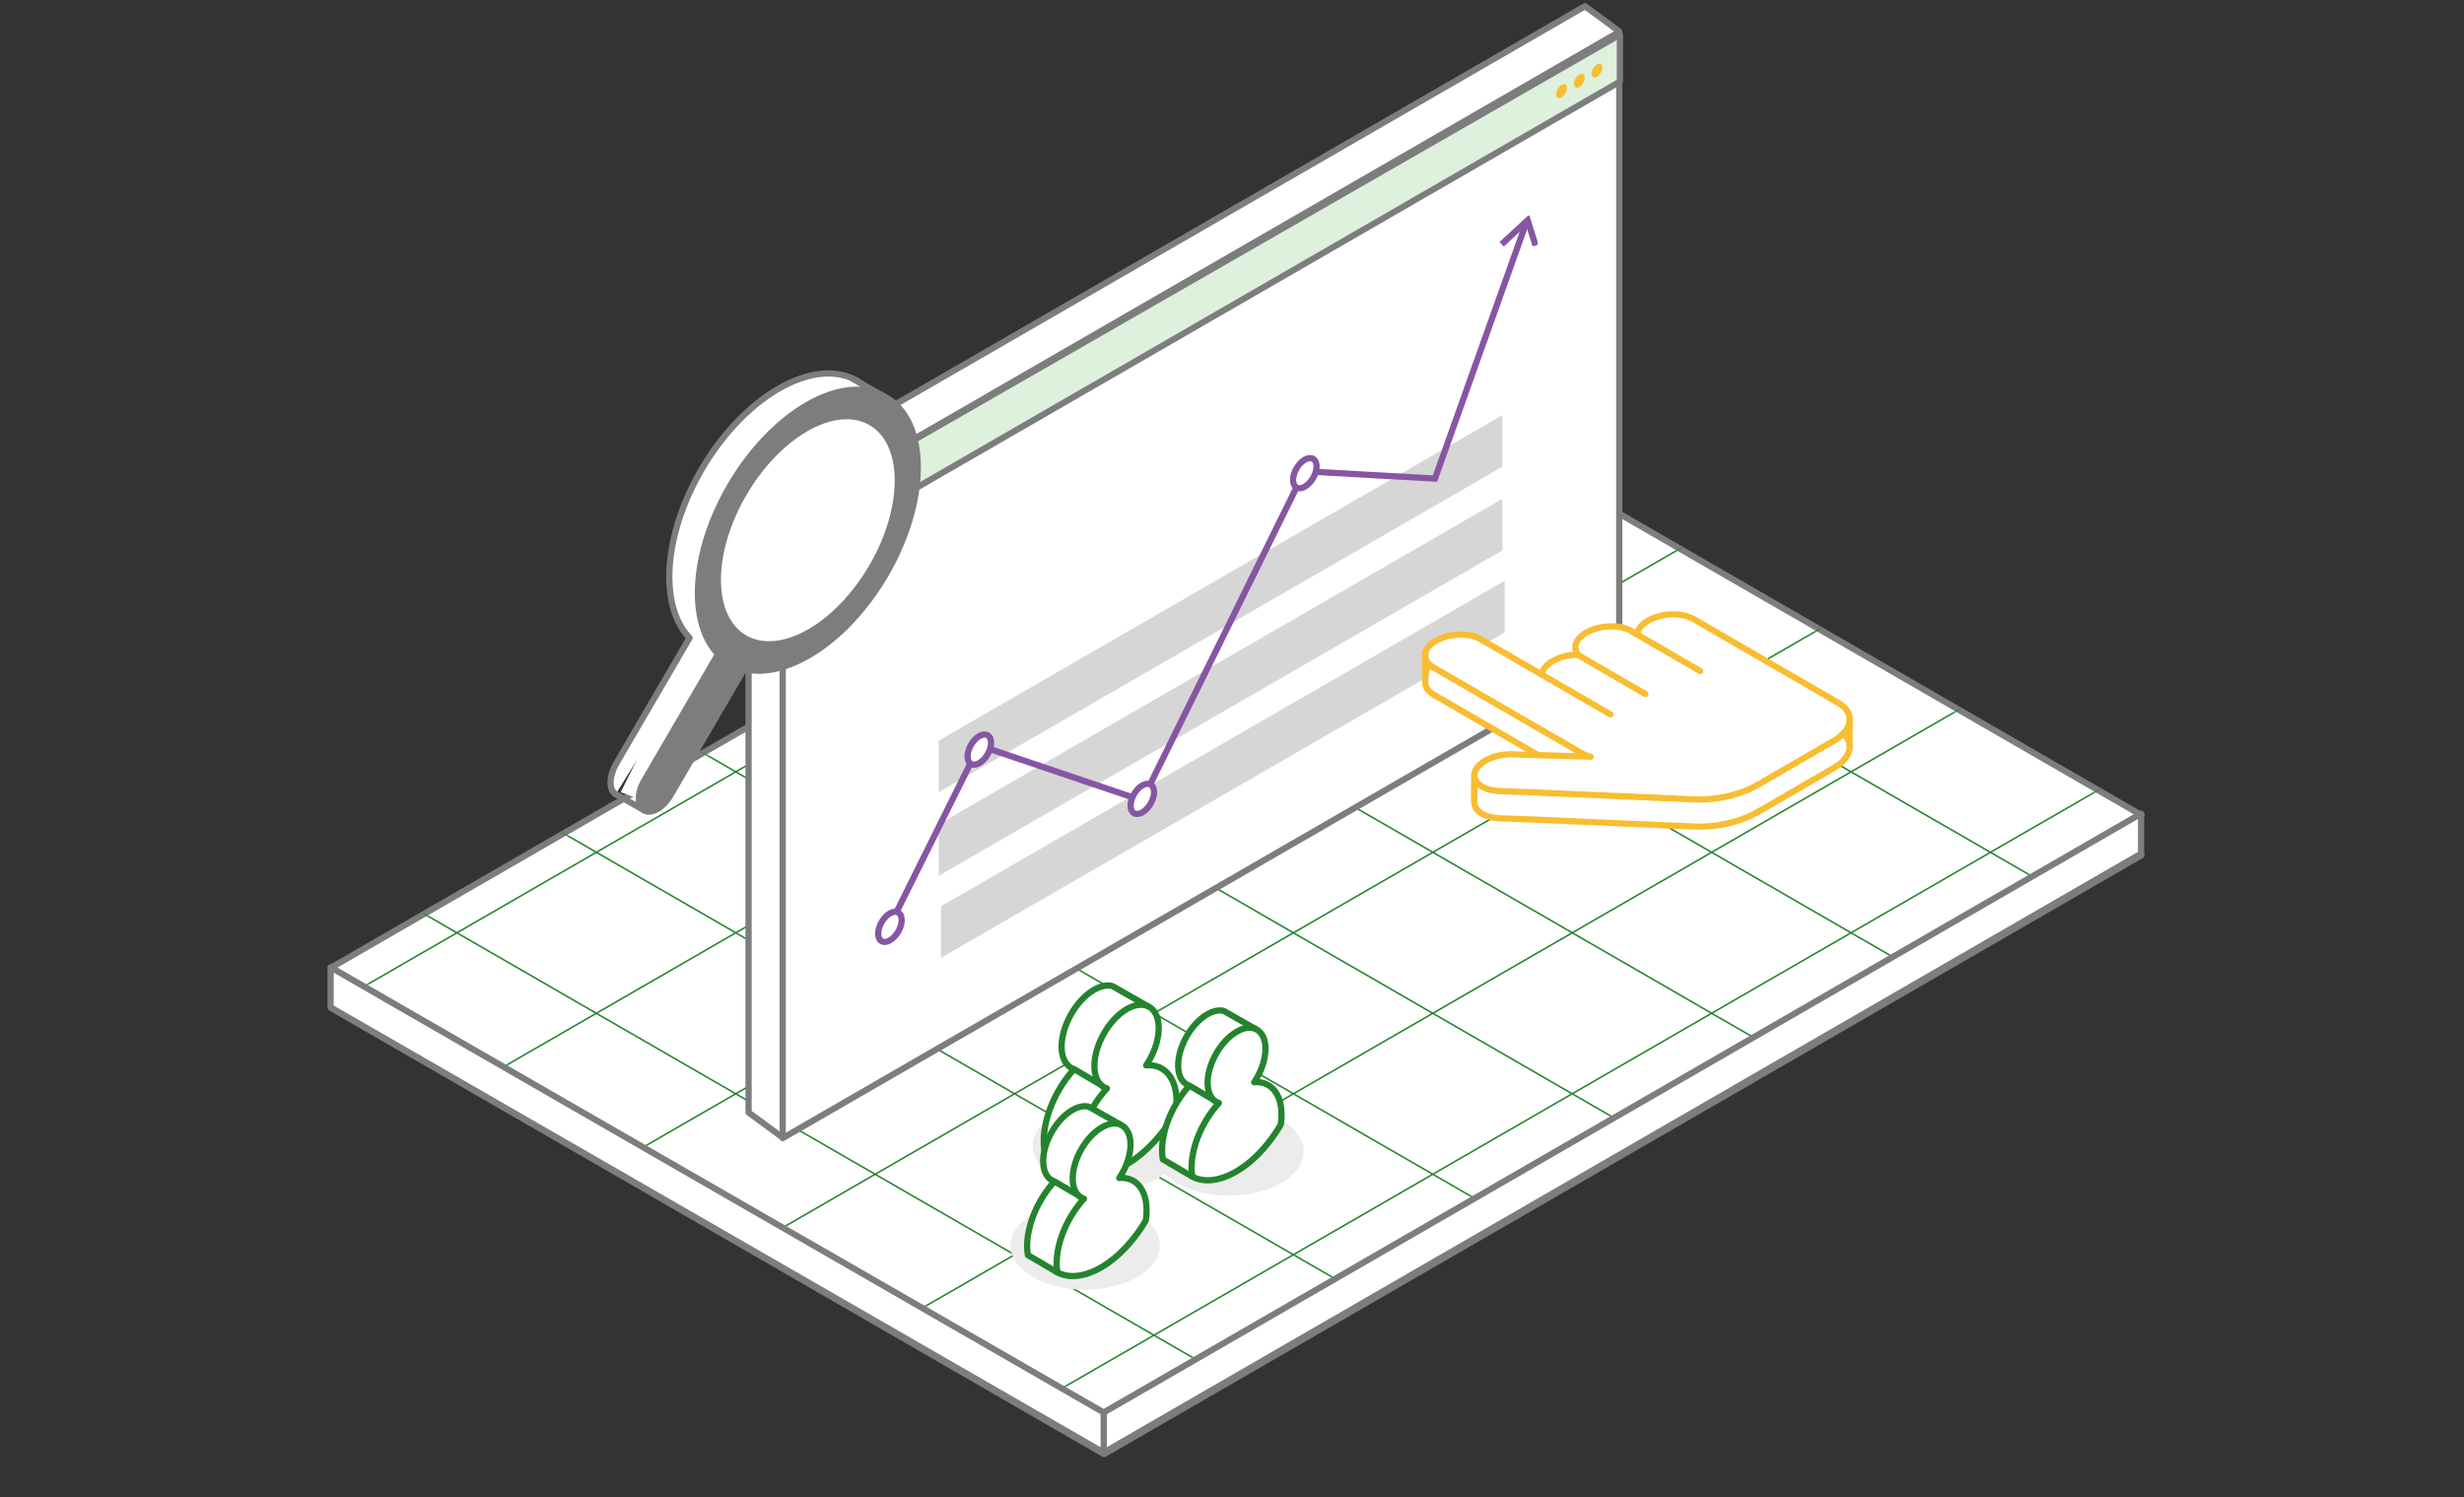 <svg width="395" height="240" fill="none" xmlns="http://www.w3.org/2000/svg"><rect width="100%" height="100%" fill="#333333" stroke="none"/><path d="m343.291 137.11-166.3 96.01-123.94-71.55 166.3-96.01 123.94 71.55Z" fill="#fff" stroke="#7D7D7D" stroke-linejoin="round"/><path d="m343.291 130.69-166.3 96.01-123.94-71.55 166.3-96.02 123.94 71.56Z" fill="#fff" stroke="#7D7D7D" stroke-linejoin="round"/><mask id="a" style="mask-type:alpha" maskUnits="userSpaceOnUse" x="53" y="59" width="291" height="168"><path d="m343.291 130.69-166.3 96.01-123.94-71.55 166.3-96.02 123.94 71.56Z" fill="#fff"/></mask><g mask="url(#a)" stroke="#24842E" stroke-linejoin="round"><path d="m133.52 83.86 5.58 4.11" stroke-width="2"/><path d="m49.309 135.73 202.74 117.05M71.66 122.82l202.73 117.05M94.012 109.92l202.73 117.05M116.359 97.02l202.73 117.05M138.711 84.11l202.73 117.05M161.969 71.74l202.74 117.05M183.398 58.31l202.74 117.05M156.172 230.7l191.16-110.36M134.121 217.63l191.15-110.36M113.762 203.58l191.16-110.37M91.7 190.51 282.858 80.14M69.121 177.74l191.16-110.36M47.059 164.67 238.219 54.3" stroke-width=".25"/></g><path d="M53 155.08v6.42l123.93 71.38v-6.43L53 155.08ZM176.93 226.45v6.43l166.3-96.02v-6.42l-166.3 96.01Z" fill="#fff" stroke="#7D7D7D" stroke-linejoin="round"/><path d="m125.58 182.46-5.58-4.11V78.42L254.09 1l.15.11 5.44 4" fill="#fff"/><path d="m125.58 182.46-5.58-4.11V78.42L254.09 1l.15.11 5.44 4" stroke="#7D7D7D" stroke-linejoin="round"/><path d="m120.48 78.56 5.5 4" stroke="#7D7D7D"/><path d="m259.58 105.04-134.1 77.42V82.53l134.1-77.42v99.93Z" fill="#fff" stroke="#7D7D7D" stroke-linejoin="round"/><path d="m259.682 13.09-134.1 77.42v-7.95l134.1-77v7.53Z" fill="#DDF1DC" stroke="#7D7D7D" stroke-linejoin="round"/><path d="M251.201 14.1c0 .55-.39 1.22-.87 1.5s-.87.05-.87-.5.39-1.22.87-1.5.87-.05.87.5ZM254.053 12.45c0 .55-.391 1.22-.871 1.5s-.87.05-.87-.5.39-1.22.87-1.5.871-.05.871.5ZM256.881 10.82c0 .55-.39 1.22-.87 1.5s-.87.05-.87-.5.39-1.22.87-1.5.87-.05.87.5Z" fill="#F8BD31"/><path d="m240.845 74.826-90.365 52.177v-8.265l90.365-52.177v8.264ZM240.845 88.242 150.48 140.41v-8.265l90.365-52.17v8.266ZM241.208 101.391l-90.364 52.169v-8.264l90.364-52.178v8.273Z" fill="#D6D6D6"/><g clip-path="url(#b)" stroke="#F8BD31" stroke-linecap="round" stroke-linejoin="round"><path d="M236.349 128.681c.019 1.336 1.659 2.409 4.03 2.503l5.22.197 25.939 1.13c3.645.159 7.459-.716 10.29-2.353l12.145-7.037c3.092-1.797 3.429-4.507.749-6.059l-23.325-13.521c-.918-.536-2.183-.762-3.486-.715-1.302.057-2.642.396-3.692 1.007-1.049.612-1.687 1.44-1.743 2.221l-1.003-.584c-.909-.527-2.183-.762-3.486-.715-1.302.057-2.633.395-3.692 1.007-1.743 1.016-2.212 2.474-1.274 3.537h-.394c-1.303.057-2.643.396-3.692 1.007-1.05.612-1.678 1.43-1.734 2.192l-9.877-5.72c-.919-.536-2.193-.762-3.486-.706-1.247.057-2.521.367-3.561.932l-1.481-.348-.319 1.975v.612c-.056.781.385 1.552 1.322 2.098l23.784 13.784c.412.235.89.414 1.405.536l-12.491-.376-6.148-.179V128.681Z" fill="#fff"/><path d="m271.397 99.185 23.325 13.52c2.68 1.553 2.343 4.272-.75 6.06l-12.145 7.037c-2.82 1.637-6.634 2.512-10.289 2.352l-25.94-1.129-5.219-.197c-2.737-.113-4.508-1.524-3.917-3.143.234-.668.824-1.261 1.639-1.731 1.172-.677 2.774-1.082 4.396-1.016l12.491.376a5.203 5.203 0 0 1-1.405-.536l-23.794-13.774c-1.893-1.101-1.771-3.096.478-4.328 1.031-.565 2.305-.885 3.561-.932 1.303-.056 2.568.17 3.486.706l9.878 5.72c.056-.762.656-1.571 1.733-2.192 1.078-.621 2.39-.959 3.692-1.006.141 0 .253-.01.394 0-.937-1.073-.469-2.531 1.275-3.538 1.058-.612 2.389-.96 3.692-1.007 1.302-.056 2.567.179 3.486.715l1.003.584c.056-.772.646-1.581 1.743-2.22 1.096-.64 2.389-.96 3.692-1.008 1.302-.056 2.558.18 3.486.715l.009-.028Z" fill="#fff"/><path d="m247.191 108.171 10.974 6.36M252.805 104.915l10.974 6.36M261.877 101.396l10.674 6.182M296.531 115.415v4.356M236.35 124.315v4.159M228.469 104.529v4.563"/></g><g clip-path="url(#c)" stroke="#8656A3" stroke-miterlimit="10"><path d="m244.835 35.233-14.797 41.495-20.917-1.174-26.019 52.795-26.111-8.831-14.186 28.552"/><path d="m240.732 39.156 4.162-3.849 1.272 4.055"/><path d="M185.011 126.997c0-1.198-.842-1.682-1.882-1.083-1.041.599-1.883 2.052-1.883 3.242 0 1.198.842 1.682 1.883 1.083 1.04-.599 1.882-2.052 1.882-3.242ZM211.055 74.783c0-1.199-.843-1.683-1.883-1.084-1.041.6-1.883 2.052-1.883 3.242 0 1.198.842 1.682 1.883 1.083 1.04-.599 1.883-2.051 1.883-3.241ZM158.877 119.1c0-1.198-.842-1.682-1.883-1.083-1.04.599-1.883 2.051-1.883 3.241 0 1.199.843 1.683 1.883 1.084 1.041-.599 1.883-2.052 1.883-3.242ZM144.549 147.515c0-1.198-.843-1.682-1.883-1.083-1.041.599-1.883 2.051-1.883 3.241 0 1.199.842 1.683 1.883 1.084 1.04-.599 1.883-2.052 1.883-3.242Z" fill="#fff"/></g><g clip-path="url(#d)"><path d="m103.5 128.5-4-1.5 12.5-25-2.5-6.5L112 85l9-16.5 12-7 9.5 7-39 60Z" fill="#fff"/><path d="M98.708 127.323c-1.162-.662-1.091-2.911.141-5.02l11.694-20.043c-4.896-5.072-4.245-16.401 1.919-26.98 6.868-11.783 18.033-18.18 24.919-14.24a8.242 8.242 0 0 1 1.708 1.29" fill="#fff"/><path d="M98.708 127.323c-1.162-.662-1.091-2.911.141-5.02l11.694-20.043c-4.896-5.072-4.245-16.401 1.919-26.98 6.868-11.783 18.033-18.18 24.919-14.24a8.242 8.242 0 0 1 1.708 1.29" stroke="#7D7D7D" stroke-linecap="round" stroke-linejoin="round"/><path d="M141.964 92.128c6.881-11.796 6.881-24.546-.001-28.478-6.882-3.933-18.038 2.442-24.92 14.238-6.881 11.796-6.88 24.546.001 28.478 6.882 3.932 18.039-2.443 24.92-14.238Z" fill="#7D7D7D" stroke="#7D7D7D" stroke-linecap="round" stroke-linejoin="round"/><path d="M139.355 90.638c5.437-9.32 5.434-19.396-.008-22.505-5.441-3.11-14.259 1.926-19.696 11.246-5.437 9.32-5.433 19.395.008 22.505 5.441 3.109 14.26-1.926 19.696-11.246Z" fill="#fff"/><path d="M103.288 129.919c-1.163-.662-1.163-2.806 0-4.775l11.658-19.992 4.174 2.388-11.659 19.991c-1.162 1.987-3.029 3.051-4.173 2.388Z" fill="#7D7D7D" stroke="#7D7D7D" stroke-linecap="round" stroke-linejoin="round"/><path d="m98.709 127.322 4.579 2.597M136.799 60.777l4.579 2.597" stroke="#7D7D7D" stroke-linecap="round" stroke-linejoin="round"/></g><path d="M197.014 191.685c6.609 0 11.967-3.175 11.967-7.091 0-3.917-5.358-7.092-11.967-7.092-6.609 0-11.967 3.175-11.967 7.092 0 3.916 5.358 7.091 11.967 7.091Z" fill="#ECECEC"/><path d="M177.512 190.798c6.609 0 11.967-3.175 11.967-7.091 0-3.917-5.358-7.092-11.967-7.092-6.609 0-11.967 3.175-11.967 7.092 0 3.916 5.358 7.091 11.967 7.091ZM173.967 206.755c6.609 0 11.967-3.175 11.967-7.092s-5.358-7.092-11.967-7.092c-6.609 0-11.967 3.175-11.967 7.092s5.358 7.092 11.967 7.092Z" fill="#ECECEC"/><path d="m179.9 166.708-7.084-.966-3.22 17.067 7.728 2.576 2.576-18.677Z" fill="#fff"/><path d="m184.091 161.367-5.65-3.218-.255-.096c-.819-.163-1.798.048-2.853.661-2.844 1.676-5.151 5.737-5.151 9.08 0 1.954.781 3.218 2.006 3.611l5.264 3.094" fill="#fff"/><path d="m184.091 161.367-5.65-3.218-.255-.096c-.819-.163-1.798.048-2.853.661-2.844 1.676-5.151 5.737-5.151 9.08 0 1.954.781 3.218 2.006 3.611l5.264 3.094" stroke="#24842E" stroke-linejoin="round"/><path d="M172.187 171.414c-2.863 3.123-4.869 7.634-4.869 11.523 0 .574.047 1.111.132 1.609l5.264 3.094" fill="#fff"/><path d="M172.187 171.414c-2.863 3.123-4.869 7.634-4.869 11.523 0 .574.047 1.111.132 1.609l5.264 3.094" stroke="#24842E" stroke-linejoin="round"/><path fill-rule="evenodd" clip-rule="evenodd" d="M172.714 187.631a9.562 9.562 0 0 1-.132-1.609c0-3.889 2.006-8.401 4.869-11.523-1.215-.393-2.006-1.667-2.006-3.611 0-3.343 2.307-7.404 5.151-9.08 2.844-1.676 5.151-.316 5.151 3.026 0 1.954-.781 4.148-2.005 5.968 2.862-.24 4.868 1.915 4.868 5.804 0 .575-.047 1.159-.132 1.753-2.053 3.496-4.831 6.542-7.891 8.333-3.061 1.791-5.839 2.021-7.892.929l.019.01Z" fill="#fff" stroke="#24842E" stroke-linejoin="round"/><path d="m175.972 185.179-6.37-.868-2.895 15.345 6.949 2.316 2.316-16.793Z" fill="#fff"/><path d="m179.739 180.377-5.081-2.894-.228-.086c-.737-.146-1.618.043-2.566.594-2.557 1.508-4.632 5.159-4.632 8.165 0 1.757.703 2.893 1.804 3.246l4.733 2.782" fill="#fff"/><path d="m179.739 180.377-5.081-2.894-.228-.086c-.737-.146-1.618.043-2.566.594-2.557 1.508-4.632 5.159-4.632 8.165 0 1.757.703 2.893 1.804 3.246l4.733 2.782" stroke="#24842E" stroke-linejoin="round"/><path d="M169.036 189.411c-2.574 2.808-4.378 6.864-4.378 10.36 0 .517.043.999.119 1.447L169.51 204" fill="#fff"/><path d="M169.036 189.411c-2.574 2.808-4.378 6.864-4.378 10.36 0 .517.043.999.119 1.447L169.51 204" stroke="#24842E" stroke-linejoin="round"/><path fill-rule="evenodd" clip-rule="evenodd" d="M169.511 203.992a8.642 8.642 0 0 1-.118-1.447c0-3.497 1.803-7.553 4.377-10.361-1.092-.353-1.803-1.498-1.803-3.246 0-3.006 2.074-6.657 4.631-8.165 2.557-1.507 4.632-.284 4.632 2.722 0 1.757-.703 3.729-1.804 5.365 2.575-.215 4.378 1.723 4.378 5.219 0 .517-.042 1.042-.118 1.576-1.846 3.144-4.344 5.882-7.096 7.493-2.752 1.61-5.25 1.817-7.096.835l.017.009Z" fill="#fff" stroke="#24842E" stroke-linejoin="round"/><path d="m197.603 169.828-6.37-.869-2.895 15.346 6.949 2.316 2.316-16.793Z" fill="#fff"/><path d="m201.372 165.025-5.081-2.893-.228-.086c-.737-.147-1.618.043-2.566.594-2.557 1.507-4.632 5.159-4.632 8.164 0 1.757.703 2.894 1.804 3.247l4.733 2.782" fill="#fff"/><path d="m201.372 165.025-5.081-2.893-.228-.086c-.737-.147-1.618.043-2.566.594-2.557 1.507-4.632 5.159-4.632 8.164 0 1.757.703 2.894 1.804 3.247l4.733 2.782" stroke="#24842E" stroke-linejoin="round"/><path d="M190.669 174.06c-2.574 2.807-4.378 6.863-4.378 10.36 0 .517.042.999.119 1.447l4.733 2.781" fill="#fff"/><path d="M190.669 174.06c-2.574 2.807-4.378 6.863-4.378 10.36 0 .517.042.999.119 1.447l4.733 2.781" stroke="#24842E" stroke-linejoin="round"/><path fill-rule="evenodd" clip-rule="evenodd" d="M191.142 188.64a8.638 8.638 0 0 1-.119-1.447c0-3.496 1.804-7.553 4.378-10.36-1.092-.353-1.803-1.499-1.803-3.247 0-3.005 2.074-6.657 4.631-8.164 2.557-1.507 4.632-.284 4.632 2.721 0 1.757-.703 3.729-1.804 5.366 2.574-.216 4.378 1.722 4.378 5.219 0 .516-.042 1.042-.119 1.576-1.845 3.143-4.343 5.882-7.095 7.492-2.752 1.611-5.25 1.817-7.096.835l.017.009Z" fill="#fff" stroke="#24842E" stroke-linejoin="round"/><defs><clipPath id="b"><path fill="#fff" transform="translate(228 98)" d="M0 0h69v35H0z"/></clipPath><clipPath id="c"><path fill="#fff" transform="translate(137.48 34.56)" d="M0 0h109v119H0z"/></clipPath><clipPath id="d"><path fill="#fff" transform="translate(97 59)" d="M0 0h51v72H0z"/></clipPath></defs></svg>